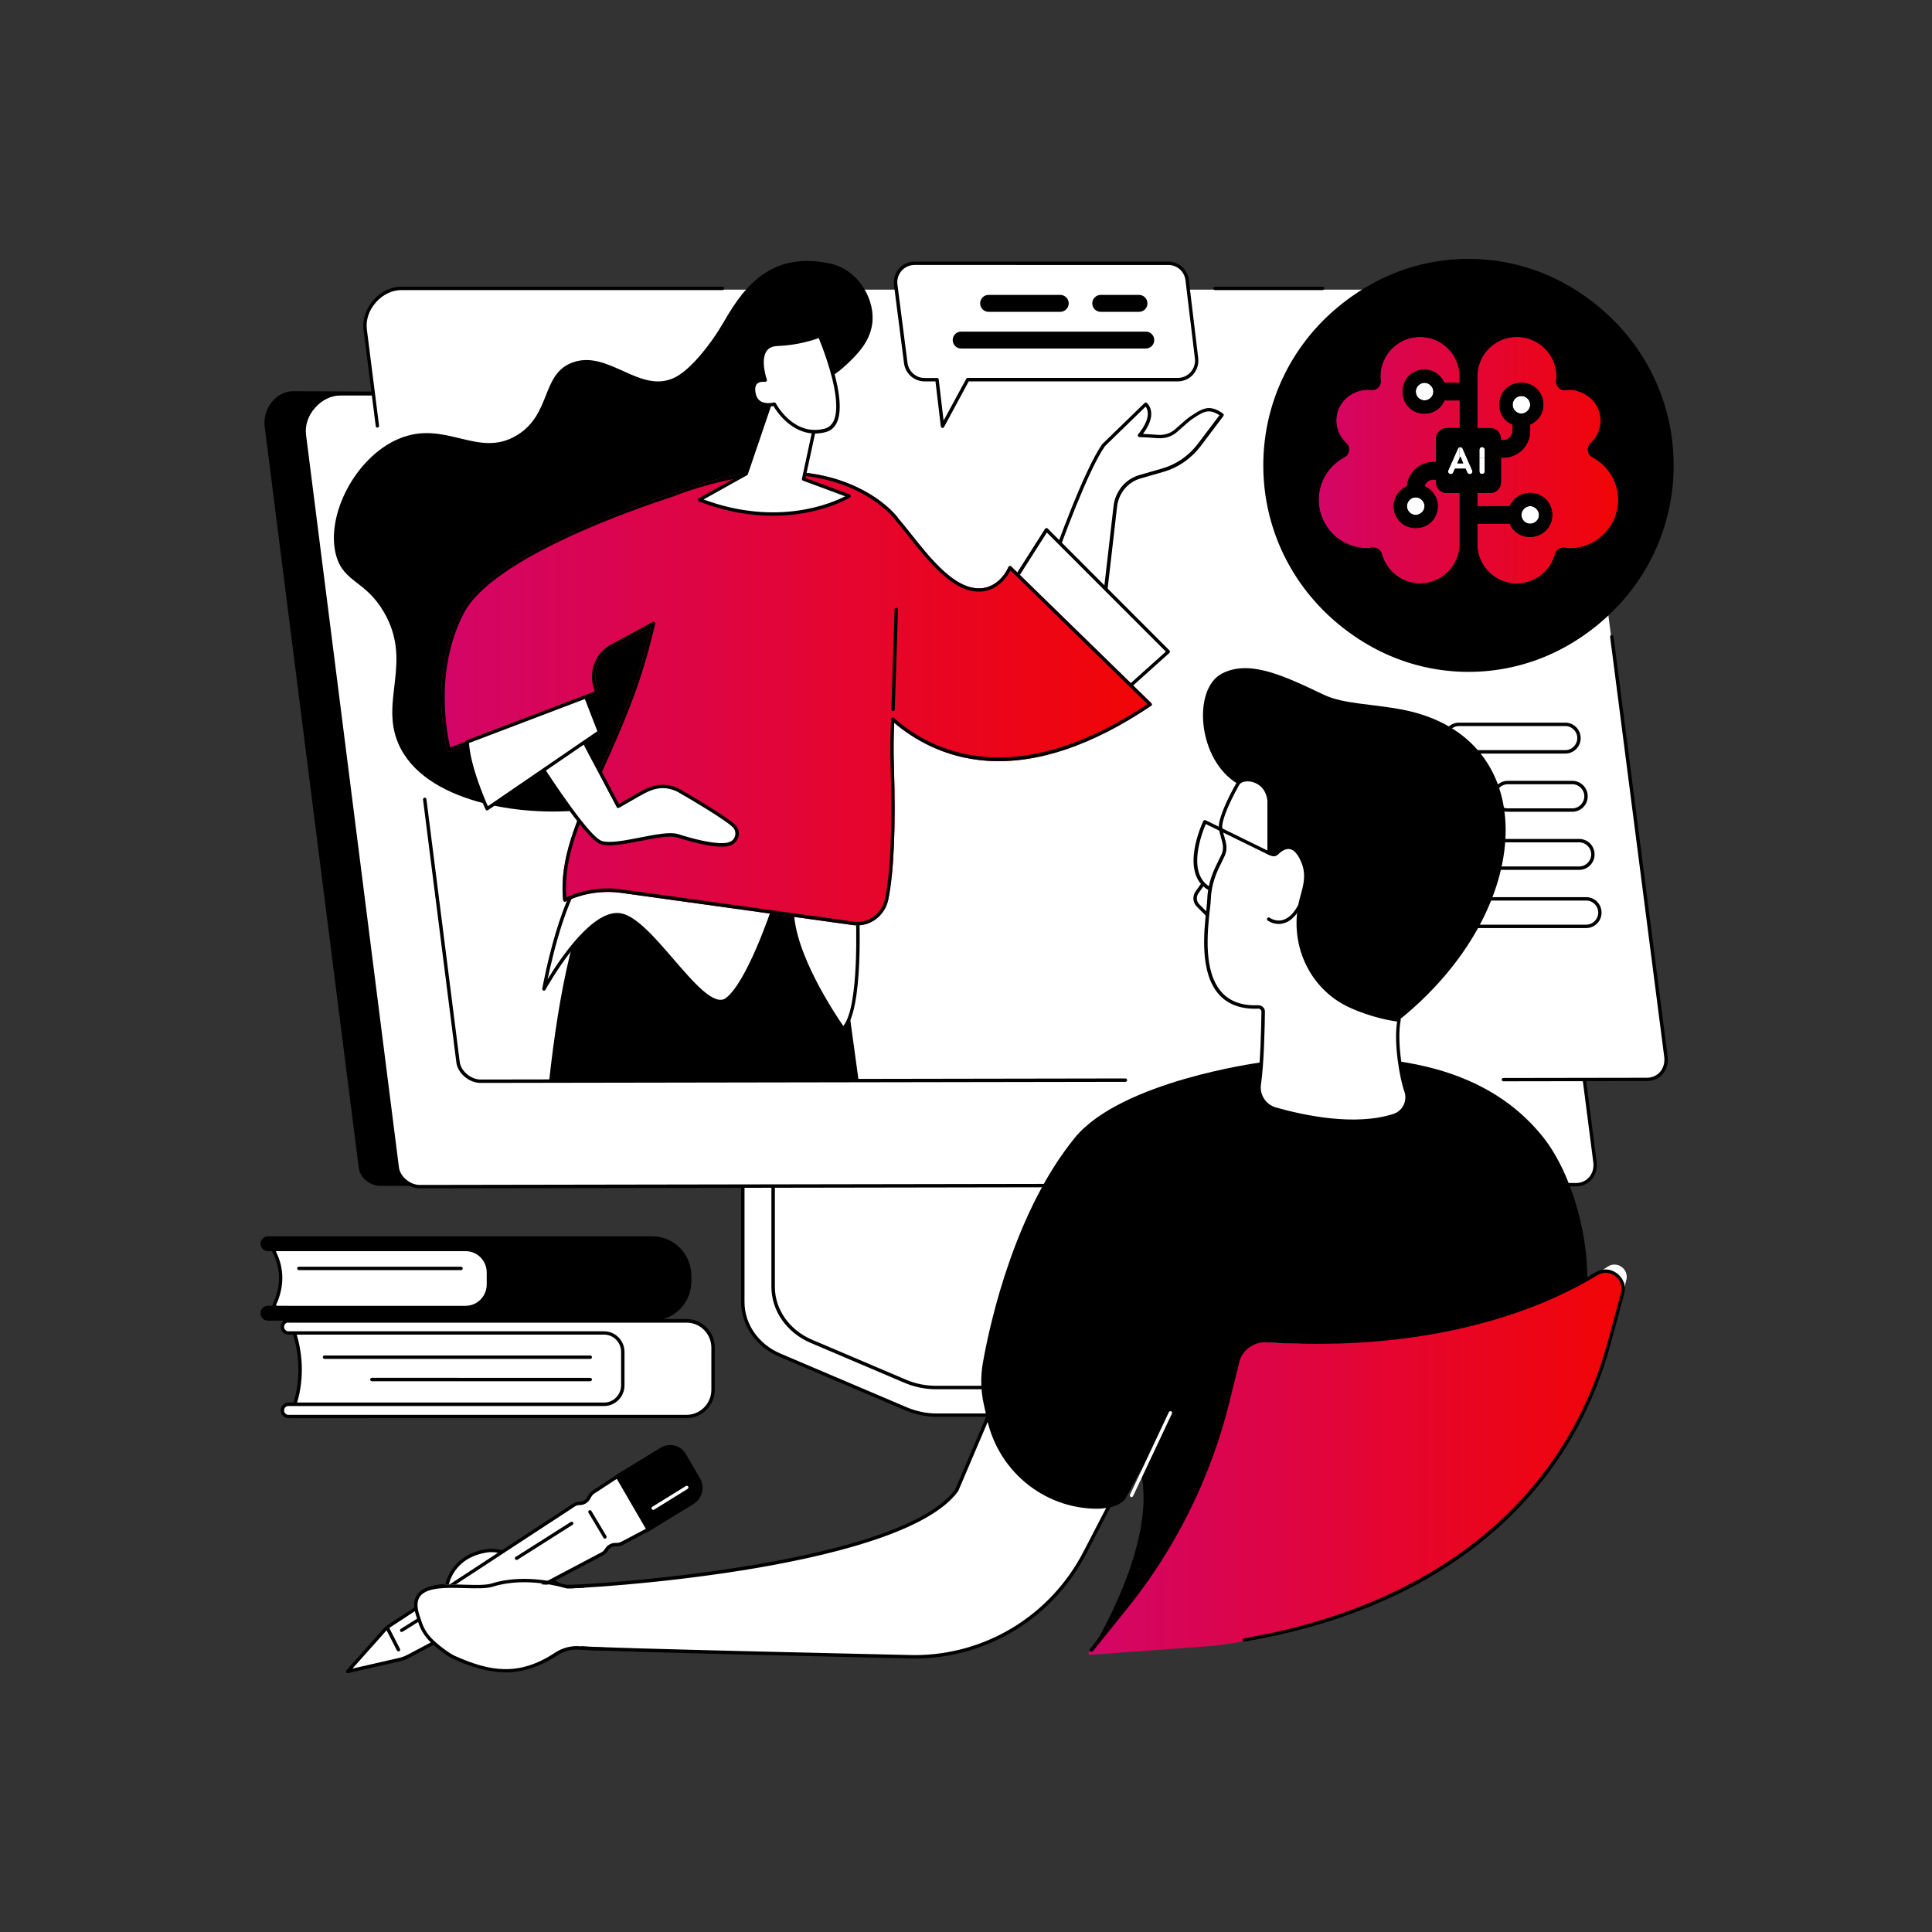 <?xml version="1.0" encoding="utf-8"?>
<!-- Generator: Adobe Illustrator 27.9.0, SVG Export Plug-In . SVG Version: 6.00 Build 0)  -->
<svg version="1.1" xmlns="http://www.w3.org/2000/svg" xmlns:xlink="http://www.w3.org/1999/xlink" x="0px" y="0px"
	 viewBox="0 0 2500 2500" style="enable-background:new 0 0 2500 2500;" xml:space="preserve">
<rect x="0" y="0" width="2500" height="2500" fill="#333333" stroke="none"/>
<style type="text/css">
	.st0{fill:#FFFFFF;}
	.st1{fill:url(#SVGID_1_);}
	.st2{fill:url(#SVGID_00000127723765467509295890000013526862817671800763_);}
	.st3{fill:url(#SVGID_00000097489889104415044070000017188293344598534070_);}
	.st4{clip-path:url(#SVGID_00000032627838133386551380000011610236812502143129_);}
	.st5{fill-rule:evenodd;clip-rule:evenodd;fill:url(#SVGID_00000111885563556192485800000016858421228075951294_);}
</style>
<g id="Background">
</g>
<g id="Illustration">
	<g id="Distance_learning_1_">
		<g>
			<g>
				<g>
					<g>
						<path class="st0" d="M965,1376.6l353.4,2.2c2.3,0,3,2.1,3,4.2v303.8c0,29.1,200.8,104.7,202.7,100.8l0.2,32.2
							c0,6-5.2,11.3-11.8,11.3h-4.4c0,0-0.1,0-0.1,0h-296.3c-13.7,0-27.3-3.1-39.8-8.4l-162.9-69.3c-29.3-12.5-47.8-39.3-47.8-68.5
							v-304.1C961.2,1378.8,962.7,1376.6,965,1376.6z"/>
						<path d="M1171.1,1824.8l-162.9-69.3c-29.9-12.7-49.2-40.4-49.2-70.5v-304.1c0-3.1,2.3-6.4,5.9-6.4c0,0,0,0,0,0l353.3,2.2
							c3.2,0,5.2,2.5,5.2,6.4v303.8c0,1.6,1,4.6,5.8,9.2c31.9,31.1,182.3,88.8,194,89.5c0.4-0.1,0.8-0.2,1.3-0.1
							c1,0.2,1.7,1.1,1.7,2.1l0.2,32.2c0,3.5-1.4,6.8-3.9,9.3c-2.7,2.7-6.3,4.2-10.1,4.2h-300.8
							C1198.4,1833.3,1184.3,1830.4,1171.1,1824.8z M1520.4,1789.5c-22.6-5.4-201.2-72.5-201.2-102.6v-303.8c0-0.5-0.1-2-0.9-2
							l-353.4-2.2c-1,0-1.5,1.2-1.5,2v304.1c0,28.4,18.2,54.5,46.5,66.5l162.9,69.3c12.7,5.4,26.1,8.2,38.9,8.2h300.8
							c2.6,0,5.1-1,7-2.9c1.7-1.7,2.7-3.9,2.7-6.2l-0.2-30C1521.4,1789.8,1520.9,1789.6,1520.4,1789.5z M1522.1,1786.7
							C1522.1,1786.7,1522.1,1786.7,1522.1,1786.7C1522.1,1786.7,1522.1,1786.7,1522.1,1786.7z M1522.1,1786.7
							C1522.1,1786.7,1522.1,1786.7,1522.1,1786.7C1522.1,1786.7,1522.1,1786.7,1522.1,1786.7z M1522.2,1786.7
							C1522.2,1786.7,1522.2,1786.7,1522.2,1786.7C1522.2,1786.7,1522.2,1786.7,1522.2,1786.7z M1522.2,1786.7
							C1522.2,1786.7,1522.2,1786.7,1522.2,1786.7C1522.2,1786.7,1522.2,1786.7,1522.2,1786.7z M1522.2,1786.6
							C1522.2,1786.6,1522.2,1786.6,1522.2,1786.6C1522.2,1786.6,1522.2,1786.6,1522.2,1786.6z"/>
					</g>
					<g>
						<path class="st0" d="M1357.2,1361.2V1665c0,30,19.1,57.2,49.1,70.2l109.9,47.4c7.2,3.1,4.7,12.8-3.2,12.8h-301.9
							c-13.6,0-27-2.7-39.3-7.9l-121.8-51.8c-30.2-12.8-49.5-40.2-49.5-70.4v-304.2c0-1.2,1.1-2.3,2.5-2.3h351.7
							C1356,1358.9,1357.2,1359.9,1357.2,1361.2z"/>
						<path d="M1170.8,1789.5l-121.8-51.8c-30.9-13.1-50.8-41.5-50.8-72.4v-304.2c0-2.5,2.1-4.5,4.7-4.5h351.7c2.6,0,4.7,2,4.7,4.5
							V1665c0,28.9,18.7,55.6,47.7,68.2l109.9,47.4c4.1,1.8,6.3,5.7,5.4,9.8c-0.7,3.6-4,7.3-9.5,7.3h-301.9
							C1197.2,1797.6,1183.3,1794.8,1170.8,1789.5z M1354.7,1361.1H1003c-0.2,0-0.3,0.1-0.3,0v304.2c0,29.1,18.9,55.9,48.1,68.3
							l121.8,51.8c11.9,5.1,25.2,7.8,38.4,7.8h301.9c3.3,0,4.8-2,5.2-3.8c0.3-1.6-0.2-3.7-2.8-4.8l-109.9-47.4
							c-30.6-13.2-50.4-41.5-50.4-72.2v-303.8C1354.9,1361.2,1354.8,1361.1,1354.7,1361.1z"/>
					</g>
				</g>
				<g>
					<path d="M2015.6,1531.1l-1523.1,3.5c-13.3,0-26.6-10.1-28.3-23.5L342.5,552.2c-3-23.3,14.9-46.6,37.9-46l1505.4,8
						L2015.6,1531.1z"/>
					<g>
						<path class="st0" d="M440.3,509.6c-26.2,0-49.9,26.8-46.5,53.2l120.2,948c1.7,13.4,15.9,24.7,29.2,24.7l1496.1-2.5
							c16,0,26.7-13.4,24.6-29.5L1939.4,538c-1.7-13.4-10.5-28.4-23.8-28.4H440.3z"/>
						<path d="M511.7,1511.1l-120.2-948c-1.7-13.2,3-27.2,12.8-38.3c9.7-11,22.8-17.4,35.9-17.4h1475.4c14.4,0,24.1,15.6,26,30.3
							l124.4,965.6c1.1,8.7-1.3,17.1-6.6,23.1c-5,5.7-12.2,8.8-20.2,8.8l-1496.1,2.5C528.2,1537.7,513.5,1525.3,511.7,1511.1z
							 M440.3,511.8c-11.8,0-23.7,5.8-32.6,15.9c-9,10.2-13.2,22.9-11.7,34.8l120.2,948c1.5,11.9,14.4,22.8,27,22.8l1496.1-2.5
							c6.7,0,12.7-2.6,16.9-7.4c4.5-5.1,6.5-12.2,5.5-19.6l-124.4-965.6c-1.6-12.8-9.8-26.5-21.6-26.5L440.3,511.8z"/>
					</g>
					<path class="st0" d="M518.3,374.9c-26.2,0-49.9,26.8-46.5,53.2l120.2,948c1.7,13.4,15.9,24.7,29.2,24.7l1509.2-2.5
						c16,0,26.7-13.4,24.6-29.5l-124.4-965.6c-1.7-13.4-10.5-28.4-23.8-28.4H518.3z"/>
					<path d="M1572.3,375.4h139.1c1.2,0,2.2-1,2.2-2.2s-1-2.2-2.2-2.2h-139.1c-1.2,0-2.2,1-2.2,2.2S1571.1,375.4,1572.3,375.4z"/>
					<path d="M1945.4,1399.2C1945.4,1399.2,1945.4,1399.2,1945.4,1399.2l185.7-0.3c8,0,15.2-3.1,20.2-8.8c5.3-6,7.7-14.4,6.6-23.1
						l-70-543.4c-0.2-1.2-1.3-2.1-2.5-1.9c-1.2,0.2-2.1,1.3-1.9,2.5l70,543.4c0.9,7.4-1.1,14.6-5.5,19.6c-4.2,4.7-10.2,7.4-16.9,7.4
						l-185.7,0.3c-1.2,0-2.2,1-2.2,2.2C1943.2,1398.2,1944.2,1399.2,1945.4,1399.2z"/>
					<path d="M621.9,1401.3l834.4-1.4c1.2,0,2.2-1,2.2-2.2c0-1.2-1-2.2-2.2-2.2c0,0,0,0,0,0l-834.4,1.4c-12.6,0-25.5-10.9-27-22.8
						l-43.1-340c-0.2-1.2-1.3-2.1-2.5-1.9c-1.2,0.2-2.1,1.3-1.9,2.5l43.1,340C592.3,1388.9,607,1401.3,621.9,1401.3z"/>
					<path d="M488.3,553.3c0.1,0,0.2,0,0.3,0c1.2-0.2,2.1-1.3,1.9-2.5l-15.8-124.7c-1.5-11.9,2.7-24.6,11.7-34.8
						c8.9-10.1,20.8-15.9,32.6-15.9H935c1.2,0,2.2-1,2.2-2.2s-1-2.2-2.2-2.2H519.1c-13.1,0-26.2,6.3-35.9,17.4
						c-9.8,11.1-14.5,25.1-12.8,38.3l15.8,124.7C486.3,552.5,487.3,553.3,488.3,553.3z"/>
				</g>
			</g>
			<g>
				<circle cx="1900.2" cy="602.2" r="265.5"/>
				<g>
					<path d="M1969.1,358.5c1.1,1.6-2.1,7-8.4,7s-9.5-1.1-12.1,5.9s1.1,30.6-2.6,39.2c-3.7,8.6-10,13.9-14.8,9.1s-4.2-17.7-10-20.9
						c-5.8-3.2-26.9-16.1-27.9-26.8c-1.1-10.7,6.3-18.8,24.8-20.9C1936.4,348.9,1961.2,346.7,1969.1,358.5z"/>
					<path d="M2037.3,598.9c2.5,1.4,3.9,4.1,3.8,7c-0.4,9,3,31.4,10,38.6c9,9.1,5.7,25.6,5.8,32.2c0.3,13.5-1,19.5-15.2,25.9
						c-14.2,6.4-19.8,6.8-20.9,19.7c-1.1,12.9-2.7,62.6-6.9,75.5c-4.2,12.9-13.2,33.8-17.9,38.6c-4.7,4.8-15.8,7.5-9-10.7
						c6.9-18.2,11.1-26.8,3.2-37c-7.9-10.2-21.1-33.8-22.1-42.9c-1.1-9.1-5.8-14.5-10-15.6s-13.2-4.3-15.8-7.5
						c-2.6-3.2,2.6-12.3,4.2-20.4c1.6-8,1.6-12.9-11.6-19.3c-13.2-6.4-6.9-24.7,11.1-29.5s29-15,26.9-25.2
						c-2.1-10.2,12.1-9.1,20.6-13.9c8.4-4.8,8.2-12.4,17.6-16C2023.6,593.3,2032.5,596.2,2037.3,598.9z"/>
					<path d="M1710.6,587.6c4.4-6.8,3.9-17.5-7.2-32.2c-8.7-11.5,3.8-23.1,9.6-27.5c1.1-0.8,0.6-2.5-0.7-2.6
						c-7.2-0.8-23.7,1.6-31,39.2c-9.4,48.6-13.3,31.6-18.3,26c-5-5.7,4.4-16.2-5-27.1c-5.9-6.9-8.9-16.9-10.4-25.1
						c18.8-77.1,70.7-140.8,139.5-174.7c-0.1,8.5,1.9,37.9,35.8,25.8c0,0,21.1-10.2,16.1,31.1c-5,41.2-22.2-2.8-25.5-4.5
						c-3.3-1.7-12.2-4-8.3,23.7c0,0,0.6,9.6,17.8,7.9c17.2-1.7,20.5,6.8,20.5,11.3c0,4.5-1.7,16.4,7.8,24.9
						c9.4,8.5,6.7,30.5-6.1,23.2c-12.8-7.3-21.7-30.5-33.3-32.8c-11.7-2.3-22.2,13-33.3,9c-11.1-4-6.1-23.2-11.7-23.2
						c-5.6,0-17.2,11.3-15.6,19.8c1.7,8.5,18.9,12.4,14.4,22.6c-4.4,10.2-13.9,6.8-16.7,13.6c-2.8,6.8,13.9,14.7,27.2,6.2
						c13.3-8.5,15.6,4,22.2-1.7c6.7-5.7,7.2-17.5,16.7-13.6c9.4,4,15,11.9,27.2,17.5c12.2,5.7,22.2,13,22.2,20.9
						c0,7.9-4.4,16.4-2.2,28.8c2.2,12.4,6.1,46.3-33.9,39.6c-40-6.8-35,14.1-35,16.4c0,2.3,0.6,31.6-3.3,36.7
						c-3.9,5.1-12.8,19.8,0,39c12.8,19.2,7.8,62.2-3.9,56.5c-11.7-5.7-23.3-27.7-37.8-39c-14.4-11.3-34.4-60.5-26.1-75.7
						c8.3-15.3-11.7-27.7-14.4-37.9C1705,599.5,1706.1,594.4,1710.6,587.6z"/>
					<path d="M2088.3,418.9c-0.2,9.4,1.4,19.7,6.8,29.3c16.3,29,15.8,43.4,17.4,72.4c1.6,29-34.4,80-43.4,85.4
						c-9,5.4-10.3-7.4-10.3-17.6c0-10.2,3.8-22.4,9.1-34.2c5.3-11.8,5.3-19.3,3.7-24.1c-1.6-4.8-7.9-6.4-12.1-1.6
						c-4.2,4.8-14.4,9.1-19.2,6.1c-6-3.7-3.7-18.2-5.8-23.1c-2.1-4.8-13.7-8-18.5-18.2c-4.7-10.2-12.7-14.5-22.1-19.3
						c-9.5-4.8-17.9-7-19.5-10.2c-1.6-3.2,0.5-10.7-2.1-19.3c-2.6-8.6-9-18.8-6.3-23.1c2.6-4.3,10.5-11.3,25.3-0.5
						c14.8,10.7,18.5,10.7,22.7,2.7c4.2-8-4.7-29-23.2-29c-18.5,0-22.1-6.4-22.7-11.3c-0.5-4.8,5.3-10.2,11.6-11.3
						c6.3-1.1,7.4,2.7,33.7,13.4c17.6,7.2,33.1,5.5,41.4,3.6C2066.8,397.9,2078,407.9,2088.3,418.9z"/>
					<path d="M1685.7,722.9c0.4,12,11.4,23.6,17.9,27.6c6.6,4,16.6,10.2,16.6,20.5c0,6.6,0.2,15-1.3,21.5
						c-34.7-34.2-41.6-40.9-61.5-92.5C1658.5,693.3,1685.3,710.9,1685.7,722.9z"/>
				</g>
				<path d="M1637.6,602.2c0-147.3,117.8-267.2,262.7-267.2s262.7,119.9,262.7,267.2s-117.8,267.2-262.7,267.2
					S1637.6,749.5,1637.6,602.2z M1642,602.2c0,144.9,115.9,262.8,258.3,262.8c142.4,0,258.3-117.9,258.3-262.8
					s-115.9-262.8-258.3-262.8C1757.8,339.4,1642,457.3,1642,602.2z"/>
			</g>
			<g>
				<path d="M1868,955c0-11,8.9-19.9,19.9-19.9h137.6c11,0,19.9,8.9,19.9,20.1c0,11-8.9,19.9-19.9,19.9h-137.6
					C1876.9,975.1,1868,966.2,1868,955z M1887.9,939.5c-8.5,0-15.5,7-15.5,15.7c0,8.5,7,15.5,15.5,15.5h137.6
					c8.5,0,15.5-7,15.5-15.7c0-8.5-7-15.5-15.5-15.5H1887.9z"/>
				<path d="M1931.2,1030.3c0-11,8.9-19.9,19.9-19.9h83.5c11,0,19.9,8.9,19.9,20.1c0,11-8.9,19.9-19.9,19.9h-83.5
					C1940.1,1050.4,1931.2,1041.4,1931.2,1030.3z M1951.1,1014.8c-8.5,0-15.5,7-15.5,15.7c0,8.5,7,15.5,15.5,15.5h83.5
					c8.5,0,15.5-7,15.5-15.7c0-8.5-7-15.5-15.5-15.5H1951.1z"/>
				<path d="M1777.7,1105.5c0-11,8.9-19.9,19.9-19.9h245.9c11,0,19.9,8.9,19.9,20.1c0,11-8.9,19.9-19.9,19.9h-245.9
					C1786.6,1125.6,1777.7,1116.7,1777.7,1105.5z M1797.6,1090c-8.5,0-15.5,7-15.5,15.7c0,8.5,7,15.5,15.5,15.5h245.9
					c8.5,0,15.5-7,15.5-15.7c0-8.5-7-15.5-15.5-15.5H1797.6z"/>
				<path d="M1712.2,1180.8c0-11,8.9-19.9,19.9-19.9h320.4c11,0,19.9,8.9,19.9,20.1c0,11-8.9,19.9-19.9,19.9h-320.4
					C1721.2,1200.9,1712.2,1191.9,1712.2,1180.8z M1732.2,1165.3c-8.5,0-15.5,7-15.5,15.7c0,8.5,7,15.5,15.5,15.5h320.4
					c8.5,0,15.5-7,15.5-15.7c0-8.5-7-15.5-15.5-15.5H1732.2z"/>
			</g>
			<g>
				<path d="M1030.6,508.1c13.8-7.6,38.1-11,65.1-36.6c13.1-12.5,32.1-30.5,33.4-57.5c1.5-31.6-21.7-65.4-53.4-72.6
					C991,322,956.7,382.1,934.2,420.5c-15.2,25.9-40.4,57.2-59.9,67.4c-45.6,23.8-86.9-36.4-133.8-18.7
					c-40.4,15.2-26.7,66.2-71.1,93.7c-51,31.5-92.9-21-153.9,5.1c-56.1,24-94.7,99.9-80.5,150.9c9.9,35.3,37.6,31.7,61.8,73.2
					c37.7,64.8-5.8,114.4,18.9,170.7c33.1,75.4,158.6,94.2,237.6,85.3c14.6-1.6,167.6-21.2,230.5-142.7
					C1060.2,758.1,959.1,547.4,1030.6,508.1z"/>
				<path d="M1111.1,1398.7H710.6c12.7-116.8,33.8-216.6,68-275l240.3,14.3c0,0-2.3,7.2-6.4,20.5l65.6,5.2
					C1078.1,1163.7,1094.8,1277.5,1111.1,1398.7z"/>
				<g>
					<g>
						<path class="st0" d="M1109.3,1174.1c0,0,7,133.9-18.4,156.9c0,0-67.8-94-65.8-156.9H1109.3z"/>
						<path d="M1090.7,1333.2c-0.6-0.1-1.2-0.4-1.6-0.9c-2.8-3.9-68.2-95.4-66.2-158.3c0-1.2,1-2.1,2.2-2.1h84.2
							c1.2,0,2.1,0.9,2.2,2.1c0.3,5.5,6.8,135.2-19.1,158.7c-0.4,0.4-0.9,0.6-1.5,0.6C1090.9,1333.2,1090.8,1333.2,1090.7,1333.2z
							 M1027.3,1176.3c-0.4,56.1,54,137,63.9,151.3c20.7-24.7,16.8-134.7,16-151.3H1027.3z"/>
					</g>
					<g>
						<path class="st0" d="M1004.3,1165.1c0,0-33.2,104.2-63.5,128c-30.3,23.8-96-102.5-138.2-109.2c-42.3-6.7-98.7,95.8-98.7,95.8
							s23.9-132.6,61.5-157.5L1004.3,1165.1z"/>
						<path d="M868.1,1244c-23.3-27-47.3-55-65.9-57.9c-40.3-6.4-95.9,93.7-96.4,94.7c-0.5,0.9-1.6,1.4-2.7,1
							c-1-0.4-1.6-1.4-1.4-2.5c1-5.5,24.5-133.8,62.4-159c0.5-0.3,1.1-0.4,1.6-0.3l239,42.9c0.6,0.1,1.2,0.5,1.5,1
							c0.3,0.5,0.4,1.2,0.2,1.8c-1.4,4.3-33.7,105.1-64.3,129.1c-3.1,2.4-6.4,3.5-9.9,3.5C914.8,1298.4,892,1271.8,868.1,1244z
							 M765.8,1124.5c-29.1,20.5-50.2,109.2-57.2,142.7c16.3-26.9,59.3-91,94.3-85.5c20.2,3.2,44.8,31.8,68.6,59.4
							c26.2,30.4,53.2,61.8,68,50.2c26.9-21.1,56.8-108.9,62-124.5L765.8,1124.5z"/>
					</g>
					<g>
						<path class="st0" d="M1428.1,575.8l54.4-52.8c0,0,15.2,12.1-8.1,40.4c6.3,0.2,12.9,0.6,23.5,1.4c8.5,0.6,17-1.6,23.5-7.5
							c7.5-6.8,16.9-15,20.4-17.2c6.2-3.9,14.3-10.2,22.6-10.1c8.3,0.1,16.6,6.8,16.6,6.8l-29.2,38.7c-12,15.9-28.6,27.4-47.3,32.8
							l-29.8,8.6c-17,4.9-29.5,20.1-31.7,38.4l-14.5,125.9l-63.3-61.2C1365.1,720,1404,609.5,1428.1,575.8z"/>
						<path d="M1426.9,782.9l-63.3-61.2c-0.6-0.6-0.8-1.5-0.5-2.3c1.6-4.5,39.3-111.2,63.3-144.8c0.1-0.1,0.2-0.2,0.3-0.3l54.4-52.8
							c0.8-0.8,2-0.8,2.9-0.1c0.2,0.2,4.7,3.9,5.6,11.6c0.9,8.3-2.7,17.9-10.6,28.5c5.2,0.2,11,0.6,19.3,1.2
							c8.5,0.6,16.2-1.9,21.9-6.9c10.8-9.7,17.8-15.6,20.7-17.4c0.9-0.5,1.7-1.1,2.7-1.7c5.9-3.9,13.3-8.7,21.1-8.7
							c9,0.1,17.6,7,18,7.3c0.9,0.7,1.1,2.1,0.4,3l-29.2,38.7c-12.4,16.4-29.2,28-48.5,33.6l-29.8,8.6c-16.2,4.7-28.1,19-30.1,36.5
							l-14.5,125.9c-0.1,0.8-0.7,1.5-1.4,1.8c-0.2,0.1-0.5,0.1-0.7,0.1C1427.9,783.5,1427.3,783.3,1426.9,782.9z M1564.4,532.3
							c-6.5-0.1-13.2,4.4-18.6,7.9c-0.9,0.6-1.8,1.2-2.7,1.8c-2.7,1.7-9.6,7.6-20.1,17c-6.5,5.9-15.5,8.7-25.1,8
							c-10.7-0.8-17.2-1.2-23.5-1.4c-0.8,0-1.6-0.5-1.9-1.3c-0.3-0.8-0.2-1.7,0.3-2.3c17.3-21.1,12.4-32.2,9.7-35.9l-52.6,51.1
							c-22.2,31.3-57.6,129.6-62.1,142.2l59.1,57.2l14-121.5c2.2-19.3,15.3-35.1,33.2-40.3l29.8-8.6c18.4-5.3,34.4-16.4,46.2-32
							l27.9-36.9C1575.2,535.5,1569.8,532.3,1564.4,532.3z"/>
					</g>
					<g>
						<polygon class="st0" points="1354.2,685.6 1511.8,843.4 1428.4,918.1 1295.3,778.2 						"/>
						<path d="M1426.8,919.6l-133.1-140c-0.7-0.7-0.8-1.8-0.3-2.7l58.9-92.6c0.4-0.6,1-0.9,1.6-1c0.7-0.1,1.3,0.2,1.8,0.6
							l157.6,157.8c0.4,0.4,0.7,1,0.6,1.6c0,0.6-0.3,1.2-0.7,1.6l-83.3,74.7c-0.4,0.4-0.9,0.6-1.5,0.6
							C1427.9,920.3,1427.3,920.1,1426.8,919.6z M1354.6,689.1l-56.5,88.8L1428.6,915l80-71.8L1354.6,689.1z"/>
					</g>
					<g>
						<path class="st0" d="M772.1,896.2L581,970.4c0,0-26.6-93.6,17.1-177.7c37.5-72.2,222.6-136.1,274.3-152.8c0-0.2,0-0.3,0-0.3
							c206.9-77.1,287.3,31.4,287.3,31.4c0.1,0.2,0.2,0.5,0.3,0.7c24.8,28.4,60.2,83.8,97.9,91c34.8,6.6,48.9-28.1,48.9-28.1
							l181.3,176.9c-172.5,116.3-280.2,66-333.1,19.2c-1,18.6-1.4,38.5-0.7,60c2.9,92-1.4,143.7-7.2,172.6
							c-4.1,20.7-23,34.4-43,31.6l-300.1-41.7c-25-3.5-50.5,0.5-73.5,11.4c-7.7-77.5,44.4-148.7,87.3-264.7
							c11.1-30.1,20.1-62.1,27.4-93l-51.3,27.9c-20.2,8.9-30.7,32.3-24.3,54.2L772.1,896.2z"/>
						<g>
							<linearGradient id="SVGID_1_" gradientUnits="userSpaceOnUse" x1="573.033" y1="903.551" x2="1488.293" y2="903.551">
								<stop  offset="0" style="stop-color:#D30567"/>
								<stop  offset="1" style="stop-color:#F20505"/>
							</linearGradient>
							<path class="st1" d="M772.1,896.2L581,970.4c0,0-26.6-93.6,17.1-177.7c37.5-72.2,222.6-136.1,274.3-152.8c0-0.2,0-0.3,0-0.3
								c206.9-77.1,287.3,31.4,287.3,31.4c0.1,0.2,0.2,0.5,0.3,0.7c24.8,28.4,60.2,83.8,97.9,91c34.8,6.6,48.9-28.1,48.9-28.1
								l181.3,176.9c-172.5,116.3-280.2,66-333.1,19.2c-1,18.6-1.4,38.5-0.7,60c2.9,92-1.4,143.7-7.2,172.6
								c-4.1,20.7-23,34.4-43,31.6l-300.1-41.7c-25-3.5-50.5,0.5-73.5,11.4c-7.7-77.5,44.4-148.7,87.3-264.7
								c11.1-30.1,20.1-62.1,27.4-93l-51.3,27.9c-20.2,8.9-30.7,32.3-24.3,54.2L772.1,896.2z"/>
							
								<linearGradient id="SVGID_00000111156406726896560010000014838309928774113943_" gradientUnits="userSpaceOnUse" x1="570.958" y1="903.617" x2="1490.497" y2="903.617">
								<stop  offset="0" style="stop-color:#D30567"/>
								<stop  offset="1" style="stop-color:#F20505"/>
							</linearGradient>
							<path style="fill:url(#SVGID_00000111156406726896560010000014838309928774113943_);" d="M1104.1,1197.1L804,1155.4
								c-24.6-3.4-49.6,0.4-72.2,11.2c-0.6,0.3-1.4,0.3-2-0.1c-0.6-0.4-1-1-1.1-1.7c-5.3-53.3,17.3-103.4,45.9-166.8
								c13.1-29,27.9-61.9,41.6-98.9c9.6-26,18.4-55.5,26.2-87.9l-47.2,25.6c-19.3,8.5-29.2,30.6-23,51.6l2.1,7.2
								c0.3,1.1-0.2,2.3-1.3,2.7l-191.1,74.2c-0.6,0.2-1.2,0.2-1.8-0.1c-0.6-0.3-1-0.8-1.1-1.4c-0.3-0.9-26.3-95.4,17.3-179.3
								c37.4-72.1,218.4-135.4,274.6-153.6c0.2-0.3,0.5-0.5,0.9-0.6c107.5-40.1,180.5-29.3,222.8-13.2c46,17.5,66.2,44.2,67.1,45.4
								c0.1,0.1,0.2,0.3,0.2,0.4l0.2,0.4c5.2,6,10.8,13.1,16.8,20.6c22.6,28.5,50.6,63.9,79.6,69.4c32.6,6.2,45.9-25.4,46.4-26.8
								c0.3-0.7,0.9-1.2,1.6-1.3c0.7-0.1,1.5,0.1,2,0.6l181.3,176.9c0.5,0.5,0.7,1.1,0.7,1.8c-0.1,0.7-0.4,1.3-1,1.6
								c-76.7,51.7-148.3,75.7-212.8,71.1c-55-3.9-94.9-28.2-119.6-49.1c-0.9,18.6-1,36.7-0.4,55.3c2.5,78.6,0.1,136.8-7.2,173.1
								c-4,19.8-21,33.7-40,33.7C1107.7,1197.4,1105.9,1197.3,1104.1,1197.1z M1156.7,929c48.5,42.9,155.4,97.4,328.1-17.9
								l-177.2-172.9c-4.5,8.5-19.9,32.3-49.9,26.5c-30.6-5.8-59.3-42-82.3-71c-6-7.6-11.7-14.8-16.9-20.7c-0.1-0.2-0.3-0.4-0.4-0.6
								l-0.2-0.5c-1.9-2.4-22.1-27.4-64.9-43.7c-41.5-15.8-113-26.3-218.8,12.9c-0.3,0.3-0.6,0.6-1,0.7
								c-54.7,17.6-236.2,80.7-273,151.7c-39,75-21.2,158.8-17.6,173.8l186.9-72.6l-1.5-5.2c-6.8-23.1,4.2-47.5,25.3-56.8l51.3-27.9
								c0.8-0.4,1.7-0.3,2.4,0.2c0.7,0.5,1,1.4,0.8,2.3c-8.1,34.4-17.3,65.8-27.5,93.2c-13.7,37.1-28.6,70.1-41.7,99.1
								c-27.8,61.6-49.8,110.4-45.8,161.5c22.6-10.1,47.4-13.6,71.9-10.2l300.1,41.7c18.8,2.6,36.6-10.5,40.5-29.9
								c7.2-36,9.6-93.9,7.1-172.1c-0.6-20.2-0.4-39.9,0.7-60.2c0-0.8,0.6-1.6,1.4-1.9c0.3-0.1,0.6-0.2,0.8-0.2
								C1155.7,928.5,1156.3,928.7,1156.7,929z"/>
						</g>
						<path d="M1104.1,1197.1L804,1155.4c-24.6-3.4-49.6,0.4-72.2,11.2c-0.6,0.3-1.4,0.3-2-0.1c-0.6-0.4-1-1-1.1-1.7
							c-5.3-53.3,17.3-103.4,45.9-166.8c13.1-29,27.9-61.9,41.6-98.9c9.6-26,18.4-55.5,26.2-87.9l-47.2,25.6
							c-19.3,8.5-29.2,30.6-23,51.6l2.1,7.2c0.3,1.1-0.2,2.3-1.3,2.7l-191.1,74.2c-0.6,0.2-1.2,0.2-1.8-0.1c-0.6-0.3-1-0.8-1.1-1.4
							c-0.3-0.9-26.3-95.4,17.3-179.3c37.4-72.1,218.4-135.4,274.6-153.6c0.2-0.3,0.5-0.5,0.9-0.6c107.5-40.1,180.5-29.3,222.8-13.2
							c46,17.5,66.2,44.2,67.1,45.4c0.1,0.1,0.2,0.3,0.2,0.4l0.2,0.4c5.2,6,10.8,13.1,16.8,20.6c22.6,28.5,50.6,63.9,79.6,69.4
							c32.6,6.2,45.9-25.4,46.4-26.8c0.3-0.7,0.9-1.2,1.6-1.3c0.7-0.1,1.5,0.1,2,0.6l181.3,176.9c0.5,0.5,0.7,1.1,0.7,1.8
							c-0.1,0.7-0.4,1.3-1,1.6c-76.7,51.7-148.3,75.7-212.8,71.1c-55-3.9-94.9-28.2-119.6-49.1c-0.9,18.6-1,36.7-0.4,55.3
							c2.5,78.6,0.1,136.8-7.2,173.1c-4,19.8-21,33.7-40,33.7C1107.7,1197.4,1105.9,1197.3,1104.1,1197.1z M1156.7,929
							c48.5,42.9,155.4,97.4,328.1-17.9l-177.2-172.9c-4.5,8.5-19.9,32.3-49.9,26.5c-30.6-5.8-59.3-42-82.3-71
							c-6-7.6-11.7-14.8-16.9-20.7c-0.1-0.2-0.3-0.4-0.4-0.6l-0.2-0.5c-1.9-2.4-22.1-27.4-64.9-43.7c-41.5-15.8-113-26.3-218.8,12.9
							c-0.3,0.3-0.6,0.6-1,0.7c-54.7,17.6-236.2,80.7-273,151.7c-39,75-21.2,158.8-17.6,173.8l186.9-72.6l-1.5-5.2
							c-6.8-23.1,4.2-47.5,25.3-56.8l51.3-27.9c0.8-0.4,1.7-0.3,2.4,0.2c0.7,0.5,1,1.4,0.8,2.3c-8.1,34.4-17.3,65.8-27.5,93.2
							c-13.7,37.1-28.6,70.1-41.7,99.1c-27.8,61.6-49.8,110.4-45.8,161.5c22.6-10.1,47.4-13.6,71.9-10.2l300.1,41.7
							c18.8,2.6,36.6-10.5,40.5-29.9c7.2-36,9.6-93.9,7.1-172.1c-0.6-20.2-0.4-39.9,0.7-60.2c0-0.8,0.6-1.6,1.4-1.9
							c0.3-0.1,0.6-0.2,0.8-0.2C1155.7,928.5,1156.3,928.7,1156.7,929z"/>
					</g>
					<g>
						<path class="st0" d="M750.4,949.8l49.5,93.6l26.7-15.3c15.3-8.8,30.2-14.9,50-6c0,0,67.4,38.5,74.6,48.6
							c5.7,8.1,1.5,19.6-8,21.5c0,0-11.6,6.7-66.7-10.6c-19.8-6.2-78.9,16-99,8.6c-20.1-7.4-81.9-105.6-81.9-105.6L750.4,949.8z"/>
						<path d="M875.9,1083.6c-9-2.8-28.1,0.9-46.5,4.5c-20.5,4-41.6,8.1-52.6,4.1c-20.6-7.6-80.5-102.5-83-106.5
							c-0.6-1-0.3-2.4,0.7-3l54.8-34.7c0.5-0.3,1.2-0.4,1.7-0.3c0.6,0.2,1.1,0.6,1.4,1.1l48.5,91.5l24.7-14.2
							c14.6-8.4,30.6-15.7,52.2-6c2.8,1.6,67.9,38.9,75.3,49.2c3.2,4.5,3.9,10.2,1.8,15.4c-1.9,4.8-6,8.4-10.9,9.5
							c-1,0.5-3.9,1.4-10,1.4C924.4,1095.6,906.9,1093.4,875.9,1083.6z M827.7,1030l-26.7,15.3c-0.5,0.3-1.1,0.4-1.7,0.2
							c-0.6-0.2-1.1-0.6-1.3-1.1l-48.4-91.5l-50.9,32.2c18,28.4,64.1,97.1,79.6,102.9c9.8,3.6,30.3-0.4,50.2-4.3
							c19.8-3.9,38.6-7.5,48.7-4.4c52.4,16.5,64.9,10.8,64.9,10.8c0.2-0.1,0.4-0.2,0.7-0.3c3.6-0.7,6.5-3.2,7.9-6.8
							c1.5-3.8,1-8-1.3-11.2c-5.6-7.9-55.2-37.3-73.7-47.8c-6.6-2.9-12.5-4.2-18.1-4.2C846.6,1019.9,837.1,1024.6,827.7,1030z"/>
					</g>
					<g>
						<path class="st0" d="M758.1,901.7l17.5,45.4l-145.3,99.4c0,0-24.2-51.7-25.7-86.5L758.1,901.7z"/>
						<path d="M629.7,1048.6c-0.6-0.2-1.1-0.6-1.4-1.2c-1-2.1-24.4-52.5-25.9-87.3c0-0.9,0.5-1.8,1.4-2.2l153.5-58.3
							c1.1-0.4,2.4,0.1,2.8,1.3l17.5,45.4c0.4,1,0,2-0.8,2.6l-145.3,99.4c-0.4,0.3-0.8,0.4-1.2,0.4
							C630.1,1048.7,629.9,1048.7,629.7,1048.6z M756.8,904.5l-149.9,57c1.9,29.7,19.8,71.4,24.4,81.7l141.7-97L756.8,904.5z"/>
					</g>
				</g>
				<g>
					<g>
						<path class="st0" d="M1060.7,522.9l-20.9,97l59.1,22c0,0-78.8,49.4-193.7,4.8l60.4-33.7l40.3-118.4L1060.7,522.9z"/>
						<path d="M904.4,648.8c-0.8-0.3-1.3-1-1.4-1.9c-0.1-0.9,0.4-1.7,1.1-2.1l59.7-33.3l40-117.6c0.2-0.6,0.7-1.1,1.3-1.3
							c0.6-0.2,1.3-0.2,1.8,0.1l54.8,28.3c0.9,0.5,1.4,1.4,1.1,2.4l-20.5,95.1l57.3,21.3c0.8,0.3,1.3,1,1.4,1.8
							c0.1,0.8-0.3,1.6-1,2.1c-0.5,0.3-38.7,23.7-99.9,23.7C972.5,667.4,940.1,662.7,904.4,648.8z M1039.1,622
							c-1-0.4-1.6-1.5-1.4-2.5l20.5-95.4l-51-26.4l-39.5,116c-0.2,0.5-0.5,1-1,1.2l-56.3,31.4c95.7,35.4,165.9,4.8,183.2-4.1
							L1039.1,622z"/>
					</g>
					<g>
						<path class="st0" d="M1002,522.9c0,0-22.5,6.4-26.4-13.9c-3.9-20.3,14.7-17.2,14.7-17.2s-16-45.2,15.3-46.3
							c31.4-1.2,55.1-10.9,55.1-10.9s18.8,43.4,22.9,78.7c2.5,21.3-0.4,39.6-15.9,43.6C1025.1,567.9,1002,522.9,1002,522.9z"/>
						<path d="M1000.9,525.5c-3.6,0.7-12,1.7-18.8-2.4c-4.6-2.8-7.5-7.3-8.7-13.5c-1.4-7-0.3-12.4,3-15.9c3.2-3.3,7.7-4,10.7-4.1
							c-2.2-7.4-6.6-26.4,1.1-37.6c3.6-5.4,9.4-8.2,17.3-8.5c30.6-1.1,54.1-10.6,54.3-10.7c1.1-0.5,2.4,0.1,2.9,1.2
							c0.2,0.4,19,44.1,23.1,79.3c3.1,26.7-2.8,42.1-17.6,45.9c-4.8,1.2-9.3,1.8-13.6,1.8C1023.6,560.8,1005,532.4,1000.9,525.5z
							 M1005.7,447.8c-6.4,0.2-10.9,2.4-13.8,6.6c-8.2,12.1,0.3,36.6,0.4,36.8c0.3,0.7,0.1,1.5-0.4,2.1c-0.5,0.6-1.3,0.9-2,0.8
							c-0.1,0-6.7-1-10.3,2.6c-2.3,2.4-2.9,6.4-1.9,11.9c1,4.9,3.2,8.5,6.6,10.6c7,4.3,16.9,1.6,17,1.6c1-0.3,2.1,0.2,2.6,1.1
							c0.2,0.4,22.7,43.2,63.1,32.8c12.3-3.2,17.1-17,14.3-41.2c-3.5-30.3-18.3-67.3-21.9-76.1
							C1053,439.9,1032.2,446.8,1005.7,447.8z"/>
					</g>
				</g>
				<path d="M1155.6,920.2c1.2,0,2.2-0.9,2.2-2.1l4.2-129.3c0-1.2-0.9-2.2-2.1-2.3c-1.2-0.1-2.2,0.9-2.3,2.1l-4.2,129.3
					C1153.3,919.2,1154.3,920.2,1155.6,920.2C1155.5,920.2,1155.5,920.2,1155.6,920.2z"/>
			</g>
		</g>
		<g>
			<g>
				<g>
					<g>
						<g>
							<path class="st0" d="M732.8,2053c0,0-6.7,0-13.1-4.6c-19.8-14.2-60.9-45.8-88.9-41.9c-47,6.6-52.6,45.4-52.6,45.4
								s-39.7-1.5-38.9,25.2c0.6,20.5,12.1,46.5,44.2,60.8c43.7,19.5,87.5,34.4,135.9,2.4c9.4-6.2,20.5-9.1,31.7-8
								c27.2,2.8,432.1,11.6,432.1,11.6c92.6,0,177.6-51.9,220.6-134.8l85.3-164.5l-97.8-276.1L1238,1928.4
								C1163.7,2030.9,740.5,2054.8,732.8,2053z"/>
							<path d="M582.6,2140c-41-18.3-45.2-52.6-45.5-62.7c-0.2-6.8,2-12.4,6.5-16.9c9.6-9.5,27.1-10.5,32.8-10.6
								c1.9-8.1,12-39.5,54.1-45.4c26.9-3.8,63.9,23,85.9,38.9c1.6,1.2,3.2,2.3,4.6,3.3c5.7,4.1,11.7,4.1,11.8,4.1
								c0.1,0,0.3,0,0.4,0c5.8,0.8,113.5-5,228.3-23.4c104.2-16.7,236.4-47.7,274.6-100.1l153.2-359.7c0.4-0.8,1.2-1.4,2.1-1.3
								c0.9,0,1.7,0.6,2,1.5l97.8,276.1c0.2,0.6,0.2,1.2-0.1,1.8l-85.3,164.5c-43.5,83.9-128.8,136-222.6,136
								c-16.5-0.4-405.3-8.8-432.3-11.6c-10.5-1.1-21.2,1.6-30.3,7.6c-20.9,13.9-40.9,19.2-60.3,19.2
								C633.8,2161.3,608.3,2151.4,582.6,2140z M751.3,2130.1c26.8,2.7,427.9,11.5,431.9,11.6c92.1,0,175.9-51.2,218.7-133.6
								l84.9-163.7l-95.6-269.9L1240,1929.3c-0.1,0.2-0.1,0.3-0.2,0.4c-39.1,53.9-173.3,85.4-279,102.3
								c-113,18.1-219.4,23.9-228.1,23.2c-0.8,0-7.7-0.2-14.3-5c-1.4-1-3-2.1-4.6-3.3c-20.1-14.6-57.6-41.7-82.7-38.1
								c-44.7,6.3-50.5,42-50.7,43.6c-0.2,1.1-1.2,2-2.3,1.9c-0.2,0-21.4-0.7-31.4,9.3c-3.6,3.6-5.3,8.1-5.2,13.6
								c0.3,9.4,4.2,41.6,42.9,58.8c43.3,19.3,86.1,34.1,133.8,2.5c8.5-5.6,18.3-8.6,28.2-8.6C748,2129.9,749.6,2130,751.3,2130.1z"
								/>
						</g>
						<g>
							<g>
								<path class="st0" d="M839.1,1979l-39.2-69.3l-32.1,21.1c-1.8,1.2-3.3,2.7-4.3,4.6l-1.9,3.3c-2.4,4.2-6.9,6.8-11.7,6.7
									c-2.6,0-5.1,0.7-7.3,2.2l-239.1,156.5c-2,1.3-3.8,2.8-5.3,4.6l-48.3,54.1l67.2-15.4c3.7-0.8,7.2-2.2,10.6-3.9l251.6-132.9
									c2.1-1.1,4-2.8,5.2-4.9l0.3-0.5c2.4-4,6.8-6.5,11.4-6.5l2.3,0c2.1,0,4.2-0.5,6.2-1.5L839.1,1979z"/>
								<path d="M448,2163.9c-0.5-0.8-0.4-1.9,0.3-2.6l48.3-54.1c1.7-1.9,3.6-3.6,5.8-5l239.1-156.5c2.6-1.7,5.5-2.6,8.6-2.5
									c3.9,0.1,7.7-2.1,9.7-5.6l1.9-3.3c1.2-2.1,3-4,5-5.3l32.1-21.1c0.5-0.3,1.1-0.4,1.7-0.3c0.6,0.1,1.1,0.5,1.4,1.1l39.2,69.3
									c0.3,0.5,0.4,1.1,0.2,1.7c-0.2,0.6-0.6,1.1-1.1,1.3l-34.5,18.2c-2.2,1.2-4.8,1.8-7.2,1.8l-2.3,0c0,0,0,0,0,0
									c-3.8,0-7.4,2.1-9.4,5.4l-0.3,0.5c-1.5,2.4-3.6,4.4-6.1,5.7l-251.6,132.9c-3.5,1.9-7.2,3.2-11.1,4.1l-67.2,15.4
									c-0.2,0-0.3,0.1-0.5,0.1C449.1,2165,448.4,2164.6,448,2163.9z M796.2,1996.5l2.3,0c1.8-0.1,3.5-0.4,5.1-1.3l32.5-17.1
									l-36.9-65.2l-30.2,19.8c-1.5,1-2.7,2.3-3.6,3.8l-1.9,3.3c-2.8,4.9-8,7.9-13.6,7.8c-2.2,0-4.3,0.6-6.1,1.8l-239.1,156.5
									c-1.8,1.2-3.5,2.6-4.9,4.2l-43.7,49l60.5-13.8c3.5-0.8,6.8-2,10-3.7l251.6-132.9c1.8-0.9,3.3-2.4,4.4-4.1l0.3-0.5
									C785.8,1999.4,790.8,1996.5,796.2,1996.5C796.2,1996.5,796.2,1996.5,796.2,1996.5z"/>
							</g>
							<path d="M515.6,2136.9c0.3,0,0.7-0.1,1-0.2c1.1-0.6,1.5-1.9,1-3l-14.4-28.1c-0.6-1.1-1.9-1.5-3-1c-1.1,0.6-1.5,1.9-1,3
								l14.4,28.1C514.1,2136.4,514.8,2136.9,515.6,2136.9z"/>
							<g>
								<path d="M855.7,1875.4l-57,34.8l40.2,69.2l57-34.8c10.4-6.4,14-19.9,8-30.3l-18.4-31.6
									C879.5,1872.3,866.1,1869.1,855.7,1875.4z"/>
								<path d="M838.4,1981.5c-0.6-0.1-1.1-0.5-1.4-1l-40.2-69.2c-0.6-1-0.3-2.4,0.8-3l57-34.8c5.6-3.4,12.2-4.5,18.5-2.9
									c6.1,1.5,11.2,5.4,14.4,10.9l18.4,31.6c6.6,11.4,2.7,26.3-8.8,33.3l-57,34.8c-0.3,0.2-0.7,0.3-1.1,0.3
									C838.7,1981.6,838.5,1981.6,838.4,1981.5z M856.8,1877.3l-55.1,33.7l38,65.3l55-33.6c9.4-5.7,12.7-18,7.2-27.3l-18.4-31.6
									c-2.6-4.4-6.7-7.6-11.7-8.8c-1.6-0.4-3.2-0.6-4.8-0.6C863.6,1874.4,860,1875.4,856.8,1877.3z"/>
							</g>
							<path d="M782.8,1991c0.4,0,0.8-0.1,1.1-0.3c1-0.6,1.4-2,0.8-3l-19.4-32.5c-0.6-1-2-1.4-3-0.8c-1,0.6-1.4,2-0.8,3l19.4,32.5
								C781.3,1990.7,782,1991,782.8,1991z"/>
							<path d="M668.4,2018.6c0.4,0,0.8-0.1,1.2-0.3l71.3-45.2c1-0.7,1.3-2,0.7-3c-0.7-1-2-1.3-3-0.7l-71.3,45.2c-1,0.7-1.3,2-0.7,3
								C666.9,2018.2,667.7,2018.6,668.4,2018.6z"/>
							<path d="M519.7,2111.8c0.4,0,0.8-0.1,1.2-0.3l27.9-17.5c1-0.6,1.3-2,0.7-3c-0.6-1-2-1.3-3-0.7l-27.9,17.5c-1,0.6-1.3,2-0.7,3
								C518.2,2111.4,518.9,2111.8,519.7,2111.8z"/>
							<path class="st0" d="M845.2,1953.8c0.4,0,0.8-0.1,1.2-0.3l43.4-26.9c1-0.6,1.4-2,0.7-3c-0.6-1-2-1.4-3-0.7l-43.4,26.9
								c-1,0.6-1.4,2-0.7,3C843.8,1953.4,844.5,1953.8,845.2,1953.8z"/>
						</g>
						<path class="st0" d="M732.8,2053c0,0-58.4-7.3-95.5-2.1c-28.9,4.1-114.6-16.7-96.7,39.3c3.9,12.1,5.9,20.1,16.5,31.5
							c5.8,6.2,21.7,19,30.7,23.1c43.8,19.5,83.4,27.7,131.8-4.4c9.3-6.2,20.4-9,31.5-7.9C757.5,2133,734.8,2053.5,732.8,2053z"/>
						<path d="M654.3,2164c21.3,0,42.9-6.3,66.4-21.9c8.9-5.9,19.6-8.6,30.1-7.5c7.1,0.7,29.9,1.5,30.9,1.6c1.3,0.1,2.2-0.9,2.3-2.1
							c0-1.2-0.9-2.2-2.1-2.3c-0.2,0-23.6-0.8-30.6-1.5c-11.5-1.2-23.2,1.8-33,8.2c-46.6,30.9-84.2,24.6-129.7,4.2
							c-8.4-3.8-24.2-16.3-30-22.5c-9.5-10.2-11.8-17.4-15.2-28.2l-0.8-2.4c-3.4-10.7-3.1-18.6,1.1-24.1c9-11.9,35-11.2,57.9-10.5
							c14.3,0.4,27.8,0.8,36.3-1.9c44.3-13.9,93.7,2,94.2,2.1c2.3,0.5,8.8,0.3,23.4-0.7c1.2-0.1,2.1-1.1,2-2.3
							c-0.1-1.2-1.1-2.1-2.3-2c-4.9,0.3-19.7,1.4-21.9,0.8c-0.3-0.1-51-16.4-96.7-2.1c-7.8,2.5-21,2.1-34.9,1.7
							c-24-0.7-51.2-1.5-61.5,12.3c-5,6.6-5.6,16.1-1.7,28.1l0.8,2.4c3.5,11,6,18.9,16.2,29.9c6,6.4,22.2,19.5,31.4,23.6
							C610.1,2157.1,632,2164,654.3,2164z"/>
					</g>
					<path d="M1630,1375c0,0-179.7,24.1-239.4,97.5c-75.6,93.1-108.2,231.3-118.8,291.1c-3.1,17.6-2.7,35.5,1.1,53l4.4,20
						c15.5,70.5,79.1,119.3,150.5,115.5l-3.6,0c11.5-0.6,28.3-4.5,33.2-15l18.9-34.8l1.8,12.5c14.2,92.6-65.5,220.2-65.5,220.2
						l218.2-29.7c109.2-11.1,213.1-54.6,296.5-126.7c45.3-39.2,80.3-75.8,95.4-120.3c25.6-75.6,23.3-97.1,30.5-188.8
						c4.9-62.4-17.6-149.1-56.3-197.9C1939.8,1399.9,1834.6,1348.8,1630,1375z"/>
					<path class="st0" d="M1464.2,1937.2c0.8,0,1.6-0.5,2-1.3l50.3-106.8c0.5-1.1,0-2.4-1.1-2.9c-1.1-0.5-2.4,0-2.9,1.1l-50.3,106.8
						c-0.5,1.1,0,2.4,1.1,2.9C1463.5,1937.2,1463.8,1937.2,1464.2,1937.2z"/>
				</g>
				<g>
					<path d="M1601.7,1014.3c-52.1-30.6-59.1-122.7-20.5-142.7c34.9-18.1,77.9,1.6,131.8,27.4c25.6,12.2,62.9,11.7,102.4,19.4
						c182.3,35.8,173.7,257.9-5.1,401.6c-128.8,103.5-204.6-257.2-204.6-257.2L1601.7,1014.3z"/>
					<g>
						<path class="st0" d="M1642.2,1036c-3.3-29.9-35-31.5-40.5-21.7c-13.4,23.8-19.8,40.3-22,50.5c-2.9,13.6,9.6,27.2,2.9,41.7
							s-17.3,31.1-18.2,57.3c-0.9,25.6-26.6,143,63.6,139.3c3.5-0.1,6.5,2.7,6.5,6.2c-0.2,17.9-1.2,67-5.1,93.6
							c-2.1,14.5,6.8,28.3,20.8,32.3c36.1,10.3,103.4,24.8,153.7,8.3c13.1-4.3,19.9-18.8,15.3-31.9c-5.9-16.7-14.3-63.6-8.8-91.5
							c0,0-30.1-3-63.7-18.6c-51.6-23.9-77-82.1-62.7-137.6c3.1-11.9,9.7-28.9,2.8-46.9c-10.9-28.2-25-22-34.4-12.8
							c-3.8,3.7-10.1,1-10.1-4.3L1642.2,1036z"/>
						<path d="M1649.5,1437.2c-15-4.3-24.6-19.2-22.3-34.7c3.9-26.2,4.8-74,5.1-93.3c0-1.1-0.4-2.1-1.2-2.9c-0.8-0.8-1.8-1.2-3-1.1
							c-21.5,0.9-38.3-5-50-17.5c-26.1-28-20.3-81.8-17.1-110.7c0.6-5.7,1.1-10.3,1.2-13.4c0.8-22.3,8.6-38,14.9-50.7
							c1.3-2.6,2.5-5,3.6-7.4c3.4-7.4,1.4-14.6-0.8-22.1c-1.8-6.2-3.6-12.6-2.2-19.1c1.8-8.6,7.1-24.4,22.2-51.1
							c3-5.2,11.6-7.7,20.5-5.9c13.5,2.8,22.5,13.4,24.1,28.4c0,0.1,0,0.2,0,0.2l0,63.8c0,1.6,0.9,2.9,2.3,3.5
							c1.4,0.6,2.9,0.3,4-0.8c6.8-6.7,13.4-9.4,19.6-8.1c7.3,1.6,13.5,8.9,18.4,21.6c6.2,16.2,1.9,31.8-1.3,43.2
							c-0.5,1.8-1,3.4-1.4,5c-14.2,55.2,11.7,112,61.5,135.1c32.8,15.2,62.7,18.3,63,18.4c0.6,0.1,1.2,0.4,1.5,0.9
							c0.4,0.5,0.5,1.1,0.4,1.7c-5.4,27.5,3,74.1,8.7,90.4c2.5,7,2.1,14.5-1.2,21.2c-3.2,6.5-8.7,11.3-15.5,13.6
							c-16.7,5.5-35.2,7.6-53.8,7.6C1712.4,1453.1,1673.7,1444.1,1649.5,1437.2z M1745.6,1303.4c-51.7-24-78.6-82.9-63.9-140.2
							c0.4-1.6,0.9-3.3,1.4-5.1c3.2-11.4,7.2-25.5,1.5-40.4c-4.3-11.3-9.5-17.7-15.2-18.9c-4.6-1-9.9,1.3-15.6,6.9
							c-2.4,2.3-5.8,3-8.8,1.7c-3.1-1.3-5-4.2-5-7.6l0-63.7c-2.2-19.2-16.3-23.6-20.6-24.5c-7.7-1.6-14,0.7-15.7,3.8
							c-15.6,27.6-20.3,43.1-21.7,49.8c-1.2,5.5,0.4,11.1,2.2,17c2.3,8,4.7,16.3,0.6,25.2c-1.1,2.4-2.4,4.9-3.6,7.5
							c-6.4,12.9-13.6,27.5-14.4,48.9c-0.1,3.3-0.6,7.9-1.3,13.7c-3.1,28.2-8.8,80.7,16,107.2c10.7,11.5,26.4,16.9,46.6,16.1
							c2.3-0.1,4.6,0.8,6.2,2.4c1.7,1.6,2.6,3.8,2.5,6.1c-0.2,19.4-1.2,67.5-5.1,93.9c-2,13.3,6.3,26.1,19.2,29.8
							c35.5,10.1,102.5,24.7,152.4,8.3c5.7-1.9,10.2-5.9,12.9-11.3c2.7-5.6,3.1-11.9,1-17.7c-5.8-16.2-14-61.8-9.3-90.4
							C1799.9,1320.8,1773.8,1316.5,1745.6,1303.4z"/>
					</g>
					<path d="M1564.1,1151.5c0.7,0,1.5-0.4,1.9-1.1c0.6-1,0.3-2.4-0.7-3c-30.1-18.2-9.7-70.2-5-81.1l82.6,40.5
						c1.1,0.5,2.4,0.1,2.9-1c0.5-1.1,0.1-2.4-1-2.9l-84.7-41.5c-0.5-0.3-1.1-0.3-1.7-0.1c-0.6,0.2-1,0.6-1.3,1.1
						c-1.3,2.7-31.2,66.4,5.7,88.8C1563.3,1151.4,1563.7,1151.5,1564.1,1151.5z"/>
					<path d="M1561.8,1185.5c0.6,0,1.1-0.2,1.6-0.6c0.9-0.9,0.9-2.3,0-3.1l-11.5-11.6c-3.8-3.8-4.3-9.7-1.2-14.1l7.9-11.2
						c0.7-1,0.5-2.4-0.5-3.1c-1-0.7-2.4-0.5-3.1,0.5l-7.9,11.2c-4.3,6.1-3.7,14.4,1.6,19.7l11.5,11.6
						C1560.7,1185.2,1561.2,1185.5,1561.8,1185.5z"/>
					<path d="M1654.7,1195.6c1.8,0,3.7-0.2,5.7-0.7c9.8-2.4,18.2-10.9,25.1-25.3c0.5-1.1,0.1-2.4-1-2.9c-1.1-0.5-2.4-0.1-2.9,1
						c-6.3,13.1-13.7,20.8-22.2,22.9c-9.2,2.3-16.3-3-16.4-3c-1-0.7-2.4-0.5-3.1,0.5c-0.7,1-0.5,2.4,0.5,3.1
						C1640.6,1191.4,1646.4,1195.6,1654.7,1195.6z"/>
				</g>
			</g>
			<g>
				<path class="st0" d="M2080.3,1639.1c-61.4,41-202.6,110.4-440.9,95.7c-16.3-1-31.3,8.8-37.1,24.2l-14.2,57.4
					c-24,97.2-69.2,187.8-132.3,265.1l-44.2,54.2c-1.3,1.6-0.1,3.9,1.9,3.7l161.9-12c250.6-33.5,445.3-160.5,507.7-391.9l21.3-78.9
					C2108.3,1642.3,2092.5,1630.9,2080.3,1639.1z"/>
				
					<linearGradient id="SVGID_00000151509514472989274770000012076217119877342366_" gradientUnits="userSpaceOnUse" x1="1408.501" y1="1892.369" x2="2101.81" y2="1892.369">
					<stop  offset="0" style="stop-color:#D30567"/>
					<stop  offset="1" style="stop-color:#F20505"/>
				</linearGradient>
				<path style="fill:url(#SVGID_00000151509514472989274770000012076217119877342366_);" d="M2073.9,1643.6
					c-51.9,30.7-197.1,107.9-436.3,93.2c-16.3-1-31.5,8.8-37.2,24.2l-14.2,57.4c-24.1,97.2-69.5,187.8-132.8,265.1l-44.4,54.2
					c-1.3,1.6-0.1,3.9,1.9,3.7l162.5-12c251.5-33.5,446.9-160.5,509.6-391.9l18.8-77.1C2101.8,1658.4,2078.1,1641.1,2073.9,1643.6z"
					/>
				<path d="M1412.6,2137.3c0.6,0,1.3-0.3,1.7-0.8l42.2-52.5c63.5-77.9,109.9-170.8,134.1-268.7l13.8-55.7
					c5.5-14.5,19.4-23.6,34.8-22.6c22,1.4,43.2,2,63.6,2c188.6,0,307.6-54.2,364.3-88.9c7.3-4.5,16.1-4.1,22.9,1.1
					c6.9,5.2,9.8,13.7,7.5,22.1l-16.7,61.7c-55.4,205.4-222.8,342.2-471.3,385c-1.2,0.2-2,1.3-1.8,2.5c0.2,1.2,1.3,2,2.5,1.8
					c120.9-20.8,222.7-63.2,302.8-126.1c85.2-66.9,143.1-155,171.9-262l16.7-61.7c2.8-10.2-0.8-20.5-9.2-26.8
					c-8.3-6.2-19-6.7-27.9-1.3c-62.5,38.2-200.8,100.1-425.4,86.2c-17.4-1.1-33.2,9.2-39.3,25.6c0,0.1-0.1,0.2-0.1,0.2l-13.8,55.9
					c-24.1,97.3-70.1,189.6-133.3,267l-42.2,52.5c-0.8,0.9-0.6,2.3,0.3,3.1C1411.7,2137.1,1412.1,2137.3,1412.6,2137.3z"/>
			</g>
		</g>
		<g>
			<g>
				<g>
					<path class="st0" d="M354.4,1689.6c11.2-23.3,12.3-46.8,0-70.6l8.8-10.7l291.3,8l-8.3,77.4l-283.5,2.7L354.4,1689.6z"/>
					<path d="M361.2,1698.2l-8.2-6.9c-0.8-0.6-1-1.7-0.6-2.6c11.5-23.9,11.5-46.4,0-68.6c-0.4-0.8-0.3-1.7,0.3-2.4l8.8-10.7
						c0.4-0.5,1.1-0.8,1.8-0.8l291.3,8c0.6,0,1.2,0.3,1.6,0.8c0.4,0.5,0.6,1.1,0.5,1.7l-8.3,77.4c-0.1,1.1-1.1,2-2.2,2l-283.5,2.7
						c0,0,0,0,0,0C362.1,1698.7,361.6,1698.5,361.2,1698.2z M652,1618.5l-287.8-7.9l-7.2,8.7c11.1,22.3,11.1,45.8,0.1,69.7l6.3,5.3
						l280.8-2.7L652,1618.5z"/>
				</g>
				<path d="M844.2,1599.8H526.4H346.6c-5.2,0-9.5,4.3-9.5,9.6c0,5.3,4.2,9.6,9.5,9.6h255.9c15.1,0,27.3,12.3,27.3,27.6v15.5
					c0,15.2-12.2,27.6-27.3,27.6H346.6c-5.2,0-9.5,4.3-9.5,9.6s4.2,9.6,9.5,9.6h497.7c27.8,0,50.3-22.8,50.3-50.8v-7.3
					C894.5,1622.6,872,1599.8,844.2,1599.8z"/>
			</g>
			<g>
				<g>
					<path class="st0" d="M379.3,1823.4h454.4v-103.4H379.3C391.3,1753.7,391.6,1790.5,379.3,1823.4z"/>
					<path d="M377.5,1824.6c-0.4-0.6-0.5-1.3-0.3-2c11.9-32,11.9-68.2,0-101.9c-0.2-0.7-0.1-1.4,0.3-2c0.4-0.6,1.1-0.9,1.8-0.9
						h454.4c1.2,0,2.2,1,2.2,2.2v103.4c0,1.2-1,2.2-2.2,2.2H379.3C378.6,1825.6,377.9,1825.2,377.5,1824.6z M831.5,1722.1H382.4
						c10.9,32.8,10.9,67.8,0.1,99h449V1722.1z"/>
				</g>
				<path d="M419.9,1758.4h343.9c1.2,0,2.2-1,2.2-2.2c0-1.2-1-2.2-2.2-2.2H419.9c-1.2,0-2.2,1-2.2,2.2
					C417.7,1757.4,418.6,1758.4,419.9,1758.4z"/>
				<path d="M481.2,1787.3h282.6c1.2,0,2.2-1,2.2-2.2c0-1.2-1-2.2-2.2-2.2H481.2c-1.2,0-2.2,1-2.2,2.2
					C479,1786.3,480,1787.3,481.2,1787.3z"/>
				<g>
					<path class="st0" d="M781.7,1724.9H373.2c-4.3,0-7.8-3.5-7.8-7.9c0-4.4,3.5-7.9,7.8-7.9h515.2c18.9,0,34.3,15.5,34.3,34.7v54.5
						c0,19.1-15.4,34.7-34.3,34.7H373.2c-4.3,0-7.8-3.5-7.8-7.9c0-4.4,3.5-7.9,7.8-7.9h408.5c13.4,0,24.2-11,24.2-24.5v-43.3
						C806,1735.8,795.1,1724.9,781.7,1724.9z"/>
					<path d="M363.2,1825c0-5.6,4.5-10.1,10-10.1h408.5c12.1,0,22-10,22-22.3v-43.3c0-12.3-9.9-22.3-22-22.3H373.2
						c-5.5,0-10-4.5-10-10.1c0-5.6,4.5-10.1,10-10.1h515.2c20.1,0,36.5,16.5,36.5,36.9v54.5c0,20.3-16.4,36.9-36.5,36.9H373.2
						C367.7,1835.1,363.2,1830.6,363.2,1825z M373.2,1711.3c-3.1,0-5.6,2.5-5.6,5.7c0,3.1,2.5,5.7,5.6,5.7h408.5
						c14.6,0,26.4,12,26.4,26.7v43.3c0,14.7-11.9,26.7-26.4,26.7H373.2c-3.1,0-5.6,2.5-5.6,5.7c0,3.1,2.5,5.7,5.6,5.7h515.2
						c17.7,0,32.1-14.6,32.1-32.4v-54.5c0-17.9-14.4-32.4-32.1-32.4H373.2z"/>
				</g>
				<path d="M596.6,1643.5c1.2,0,2.2-1,2.2-2.2c0-1.2-1-2.2-2.2-2.2l-209.9,0c-1.2,0-2.2,1-2.2,2.2s1,2.2,2.2,2.2L596.6,1643.5z"/>
			</g>
		</g>
		<g>
			<g>
				<g>
					<path class="st0" d="M1183.3,340.7h328.7c12.3,0,22.7,9.3,24.2,21.7l12.2,101.3c1.8,14.7-9.6,27.6-24.2,27.6h-272l-32.6,60.3
						l-7.1-60.3h-16.2c-12.3,0-22.6-9.2-24.2-21.5l-13-101.3C1157.2,353.8,1168.5,340.7,1183.3,340.7z"/>
					<path d="M1219.2,553.7c-0.9-0.2-1.7-1-1.8-1.9l-6.9-58.3h-14.3c-13.3,0-24.7-10.1-26.4-23.4l-13-101.3
						c-1-7.7,1.4-15.5,6.5-21.3c5-5.7,12.3-9,19.9-9h328.7c13.4,0,24.8,10.2,26.4,23.6l12.2,101.3c0.9,7.7-1.5,15.4-6.6,21.2
						c-5,5.7-12.3,8.9-19.8,8.9h-270.6l-31.9,59.1c-0.4,0.7-1.1,1.2-1.9,1.2C1219.5,553.7,1219.4,553.7,1219.2,553.7z M1183.3,342.9
						c-6.3,0-12.4,2.7-16.6,7.5c-4.3,4.9-6.3,11.4-5.4,17.8l13,101.3c1.4,11.1,10.9,19.6,22,19.6h16.2c1.1,0,2.1,0.8,2.2,1.9
						l6.3,53.3l29.3-54.1c0.4-0.7,1.1-1.2,1.9-1.2h272c6.3,0,12.3-2.7,16.5-7.5c4.3-4.8,6.3-11.3,5.5-17.7L1534,362.6
						c-1.4-11.3-10.8-19.7-22-19.7H1183.3z"/>
				</g>
			</g>
			<g>
				<path d="M1372,403.5h-92.8c-6,0-10.9-4.9-10.9-10.9v-0.1c0-6,4.9-10.9,10.9-10.9h92.8c6,0,10.9,4.9,10.9,10.9v0.1
					C1382.9,398.6,1378,403.5,1372,403.5z"/>
				<path d="M1473.9,403.5h-49.6c-6,0-10.9-4.9-10.9-10.9v-0.1c0-6,4.9-10.9,10.9-10.9h49.6c6,0,10.9,4.9,10.9,10.9v0.1
					C1484.8,398.6,1480,403.5,1473.9,403.5z"/>
				<path d="M1482.7,451h-239c-6,0-10.9-4.9-10.9-10.9v-0.1c0-6,4.9-10.9,10.9-10.9h239c6,0,10.9,4.9,10.9,10.9v0.1
					C1493.6,446.1,1488.7,451,1482.7,451z"/>
			</g>
		</g>
	</g>
	<g>
		<defs>
			<rect id="SVGID_00000132771274276746569160000006130968940993334152_" x="1683.7" y="413.2" width="433.1" height="364.7"/>
		</defs>
		<clipPath id="SVGID_00000177459309347217903850000006114018542231295642_">
			<use xlink:href="#SVGID_00000132771274276746569160000006130968940993334152_"  style="overflow:visible;"/>
		</clipPath>
		<g style="clip-path:url(#SVGID_00000177459309347217903850000006114018542231295642_);">
			<path class="st0" d="M1971.3,534.9c6.1-1.4,9.9-7.6,8.5-13.7c-1.4-6.1-7.6-9.9-13.7-8.5c-6.1,1.4-9.9,7.6-8.5,13.7
				C1959.1,532.6,1965.2,536.4,1971.3,534.9z"/>
			
				<linearGradient id="SVGID_00000041259486148030879280000000660098562368658080_" gradientUnits="userSpaceOnUse" x1="1706.452" y1="1906.477" x2="2093.978" y2="1906.477" gradientTransform="matrix(1 0 0 -1 0 2502)">
				<stop  offset="0" style="stop-color:#D30567"/>
				<stop  offset="1" style="stop-color:#F20505"/>
			</linearGradient>
			<path style="fill-rule:evenodd;clip-rule:evenodd;fill:url(#SVGID_00000041259486148030879280000000660098562368658080_);" d="
				M1786.3,487.3c0-28.3,23-51.3,51.3-51.3h0c28.2,0,51.3,23,51.3,51.3v8.1H1869c-4.3-10-14.2-17.1-25.6-17.1
				c-16.4,0-28.5,12.1-28.5,28.5c0,16.4,12.1,28.5,28.5,28.5c11.4,0,21.4-6.4,25.6-17.1h19.9v35.7h-16.7c-7.9,0-14,6.4-14,14v30
				h-3.4c-17.8,0-32.8,13.5-34.2,31.3c-10,4.3-17.1,14.2-17.1,25.6c0,16.4,12.8,28.5,28.5,28.5c15.7,0,28.5-12.1,28.5-28.5
				c0-11.4-7.1-21.4-17.1-25.6c1.4-5,5.7-8.6,11.4-8.6h3.4v3.3c0,7.9,6.1,14,14,14h16.7v65.7c0,28.3-23.1,51.3-51.3,51.3
				c-23,0-43.3-15.6-49.4-38c-1.4-5.5-6.7-9-12.3-8.4c-1.7,0.2-2.9,0.4-3.9,0.5c-1.3,0.2-2.1,0.3-2.9,0.3
				c-34.5,0-62.7-28.1-62.7-62.7c0-23,12.7-44,33.3-55c6.9-3.6,8.1-13,2.4-18.3c-9.8-9.1-14.4-21.8-12.5-35.1
				c2.6-18.1,18-31.6,36.1-33.7c3.4-0.4,3.6-0.4,7,0.1c0.4,0,0.8,0.1,1.2,0.2c7.2,0.9,13.5-5.1,12.8-12.4c-0.2-1.8-0.3-2.7-0.4-3.3
				C1786.3,488.4,1786.3,488.1,1786.3,487.3z M2058.3,573.5c-5.7,5.3-4.5,14.7,2.4,18.3l0,0c20.6,11,33.3,32,33.3,55
				c0,34.5-28.1,62.7-62.7,62.7c-0.9,0-1.6-0.1-2.9-0.3c-0.9-0.1-2.1-0.3-3.9-0.5c-5.6-0.6-10.9,2.9-12.3,8.4
				c-6.1,22.4-26.4,38-49.4,38c-26.9,0-49.2-20.9-51.1-47.5v-29.9h42c4.3,10.7,14.2,17.1,26.4,17.1c15.7,0,28.5-12.8,28.5-28.5
				s-12.8-28.5-28.5-28.5c-12.1,0-22.1,7.1-26.4,17.1h-42v-16.9h16.5c7.7,0,14-6.1,14-14v-31.8h3.6c18.5,0,34.2-15.7,34.2-34.2v-8.6
				c10-4.3,17.1-14.2,17.1-25.6c0-16.4-12.1-28.5-28.5-28.5c-16.4,0-28.5,12.1-28.5,28.5c0,11.4,6.4,21.4,17.1,25.6v8.6
				c0,5.7-5.7,11.4-11.4,11.4h-3.6v-1.5c0-7.7-6.4-14-14-14h-16.5v-70.4c2-26.5,22.8-47.5,51.1-47.5c28.3,0,51.3,23,51.3,51.3
				c0,0.9,0,1.2-0.2,1.9c-0.1,0.6-0.2,1.5-0.4,3.3c-0.7,7.2,5.6,13.3,12.8,12.4c0.4-0.1,0.8-0.1,1.2-0.2c3.4-0.5,3.6-0.5,7-0.1
				c18.1,2.2,33.6,15.7,36.1,33.7C2072.7,551.7,2068.1,564.4,2058.3,573.5z"/>
			<path class="st0" d="M1840,663c4.5-4.4,4.5-11.7,0-16.1c-4.5-4.4-11.7-4.4-16.1,0c-4.5,4.5-4.5,11.7,0,16.1
				C1828.4,667.4,1835.6,667.4,1840,663z"/>
			<path class="st0" d="M1990.7,670.7c2.4-5.8-0.4-12.5-6.2-14.9c-5.8-2.4-12.5,0.4-14.9,6.2c-2.4,5.8,0.4,12.5,6.2,14.9
				S1988.3,676.5,1990.7,670.7z"/>
			<path class="st0" d="M1843.4,518.1c6.3,0,11.4-5.1,11.4-11.4c0-6.3-5.1-11.4-11.4-11.4c-6.3,0-11.4,5.1-11.4,11.4
				C1832,513,1837.1,518.1,1843.4,518.1z"/>
			<path d="M1820.6,629.2c-10,4.3-17.1,14.2-17.1,25.6c0,16.4,12.1,28.5,28.5,28.5c16.4,0,28.5-12.1,28.5-28.5
				c0-11.4-7.1-21.4-17.1-25.6c1.4-5,5.7-8.6,11.4-8.6h3.4v-22.8h-3.4C1836.9,597.9,1822,611.4,1820.6,629.2L1820.6,629.2z
				 M1832,666.3c-6.4,0-11.4-5-11.4-11.4c0-5.7,5-11.4,11.4-11.4c5.7,0,11.4,5.7,11.4,11.4C1843.4,661.3,1837.7,666.3,1832,666.3z"
				/>
			<path d="M1945.9,592.2c18.5,0,34.2-15.7,34.2-34.2v-8.6c10-4.3,17.1-14.2,17.1-25.6c0-16.4-12.8-28.5-28.5-28.5
				c-15.7,0-28.5,12.1-28.5,28.5c0,11.4,6.4,21.4,17.1,25.6v8.6c0,5.7-5.7,11.4-11.4,11.4h-3.6v22.8H1945.9L1945.9,592.2z
				 M1968.7,512.4c5.7,0,11.4,5,11.4,11.4c0,5.7-5.7,11.4-11.4,11.4c-6.4,0-11.4-5.7-11.4-11.4
				C1957.3,517.4,1962.3,512.4,1968.7,512.4z"/>
			<path d="M2083.1,579.3c7.1-10.3,10.9-22.4,10.9-35.1c0-32.7-25.2-59.7-57.1-62.5c-2.9-38.2-34.9-68.6-74-68.6
				c-26.4,0-49.6,13.9-62.7,34.8c-13.1-20.8-36.3-34.8-62.7-34.8c-39,0-71,30.4-73.9,68.6c-31.9,2.8-57.1,29.8-57.1,62.5
				c0,12.6,3.7,24.8,10.9,35.1c-21,16-33.7,40.8-33.7,67.5c0,47.1,38.3,85.5,85.5,85.5h0.3c11.4,27.3,38.1,45.6,68.1,45.6
				c26.4,0,49.6-13.9,62.7-34.8c13.1,20.8,36.3,34.8,62.7,34.8c30,0,56.7-18.3,68.1-45.6h0.3c47.2,0,85.5-38.3,85.5-85.5
				C2116.8,620.1,2104.2,595.3,2083.1,579.3L2083.1,579.3z M2031.3,709.5c-1.5,0-2.6-0.3-6.8-0.8c-5.6-0.6-10.8,2.9-12.3,8.4
				c-6.1,22.4-26.4,38-49.4,38c-26.9,0-49.2-20.9-51.1-47.5v-29.9h42c4.3,10.7,14.2,17.1,26.4,17.1c15.7,0,28.5-12.1,28.5-28.5
				c0-16.4-12.8-28.5-28.5-28.5c-12.1,0-22.1,7.1-26.4,17.1h-42v-16.9h-22.9v65.7c0,28.3-23.1,51.3-51.3,51.3
				c-23,0-43.3-15.6-49.4-38c-1.4-5.5-6.7-9-12.3-8.4c-4.3,0.5-5.3,0.8-6.8,0.8c-34.5,0-62.7-28.1-62.7-62.7c0-23,12.7-44,33.3-55
				c6.9-3.6,8.1-13,2.4-18.3c-9.8-9.1-14.4-21.8-12.5-35.1c2.6-18.1,18-31.6,36.1-33.7c3.8-0.4,3.6-0.4,8.2,0.3
				c7.2,0.9,13.5-5.1,12.8-12.4c-0.4-4-0.5-3.7-0.5-5.3c0-28.3,23-51.3,51.3-51.3c28.3,0,51.3,23,51.3,51.3v8.1H1869
				c-4.3-10-14.2-17.1-25.6-17.1c-16.4,0-28.5,12.8-28.5,28.5s12.1,28.5,28.5,28.5c11.4,0,21.4-6.4,25.6-17.1h19.9v35.7h22.9v-70.4
				c2-26.5,24.2-47.5,51.1-47.5c28.3,0,51.3,23,51.3,51.3c0,1.6-0.1,1.3-0.5,5.3c-0.7,7.2,5.6,13.3,12.8,12.4
				c4.6-0.6,4.4-0.7,8.2-0.3c18.1,2.1,33.6,15.7,36.1,33.7c1.9,13.3-2.7,26-12.5,35.1c-5.7,5.3-4.5,14.7,2.4,18.3
				c20.6,11,33.3,32,33.3,55C2094,681.3,2065.9,709.5,2031.3,709.5L2031.3,709.5z M1968.7,666.3c0-5.7,5-11.4,11.4-11.4
				c5.7,0,11.4,5.7,11.4,11.4c0,6.4-5.7,11.4-11.4,11.4C1973.7,677.7,1968.7,672.7,1968.7,666.3z M1854.8,506.7
				c0,6.4-5.7,11.4-11.4,11.4c-6.4,0-11.4-5-11.4-11.4c0-5.7,5-11.4,11.4-11.4C1849.1,495.3,1854.8,501,1854.8,506.7z"/>
			<path class="st0" d="M1886.4,580.6l-7.6,17.3h7.6l2.4-5.3v-14C1887.7,578.8,1886.8,579.5,1886.4,580.6L1886.4,580.6z"/>
			<path class="st0" d="M1889.7,590.7l3.7,8.8h-7.7l0.7-1.6h-7.6l-1.6,3.8l-3.1,7c-0.9,1.8,0,3.7,1.8,4.6s4,0,4.6-1.8l2.2-5h13.8
				l2.2,5c0.9,1.8,2.8,2.6,4.6,1.8c1.8-0.7,2.6-2.8,1.8-4.6l-3.1-7l-9.2-21c-0.4-1.3-1.8-2.2-3.1-2.2c-0.3,0-0.6,0.1-0.8,0.1v14
				L1889.7,590.7L1889.7,590.7z"/>
			<path class="st0" d="M1914.3,610c0,2,1.5,3.5,3.5,3.5c1.8,0,3.5-1.5,3.5-3.5v-17.8h-7V610z"/>
			<path class="st0" d="M1917.8,578.4c-2,0-3.5,1.8-3.5,3.5v10.3h7v-10.3C1921.3,580.2,1919.5,578.4,1917.8,578.4z"/>
			<path d="M1858.2,567.9v30h20.7l7.6-17.3c0.4-1.1,1.3-1.8,2.5-2.1v-24.7h-16.7C1864.3,553.9,1858.2,560.3,1858.2,567.9
				L1858.2,567.9z"/>
			<path d="M1942.3,624v-31.8h-21V610c0,2-1.8,3.5-3.5,3.5c-2,0-3.5-1.5-3.5-3.5v-17.8h-2.5v45.8h16.5
				C1936,638.1,1942.3,631.9,1942.3,624z"/>
			<path d="M1942.3,569.4v-1.5c0-7.7-6.4-14-14-14h-16.5v15.5H1942.3z"/>
			<path d="M1858.2,620.7v3.3c0,7.9,6.1,14,14,14h16.7v-17.3H1858.2z"/>
			<path d="M1914.3,592.2v-10.3c0-1.8,1.5-3.5,3.5-3.5c1.8,0,3.5,1.8,3.5,3.5v10.3h21v-22.8h-30.6v-15.5h-22.9v24.7
				c0.3-0.1,0.5-0.1,0.8-0.1c1.3,0,2.6,0.9,3.1,2.2l9.2,21l3.1,7c0.9,1.8,0,4-1.8,4.6c-1.8,0.9-3.7,0-4.6-1.8l-2.2-5h-13.8l-2.2,5
				c-0.7,1.8-2.8,2.6-4.6,1.8s-2.6-2.8-1.8-4.6l3.1-7l1.6-3.8h-20.7v22.8h30.7V638h22.9v-45.8L1914.3,592.2L1914.3,592.2z"/>
			<path d="M1888.9,592.6l-2.4,5.3h2.4V592.6z"/>
			<path d="M1893.4,599.5l-3.7-8.8l-0.8,1.9v5.3h-2.4l-0.7,1.6H1893.4z"/>
		</g>
	</g>
</g>
</svg>
